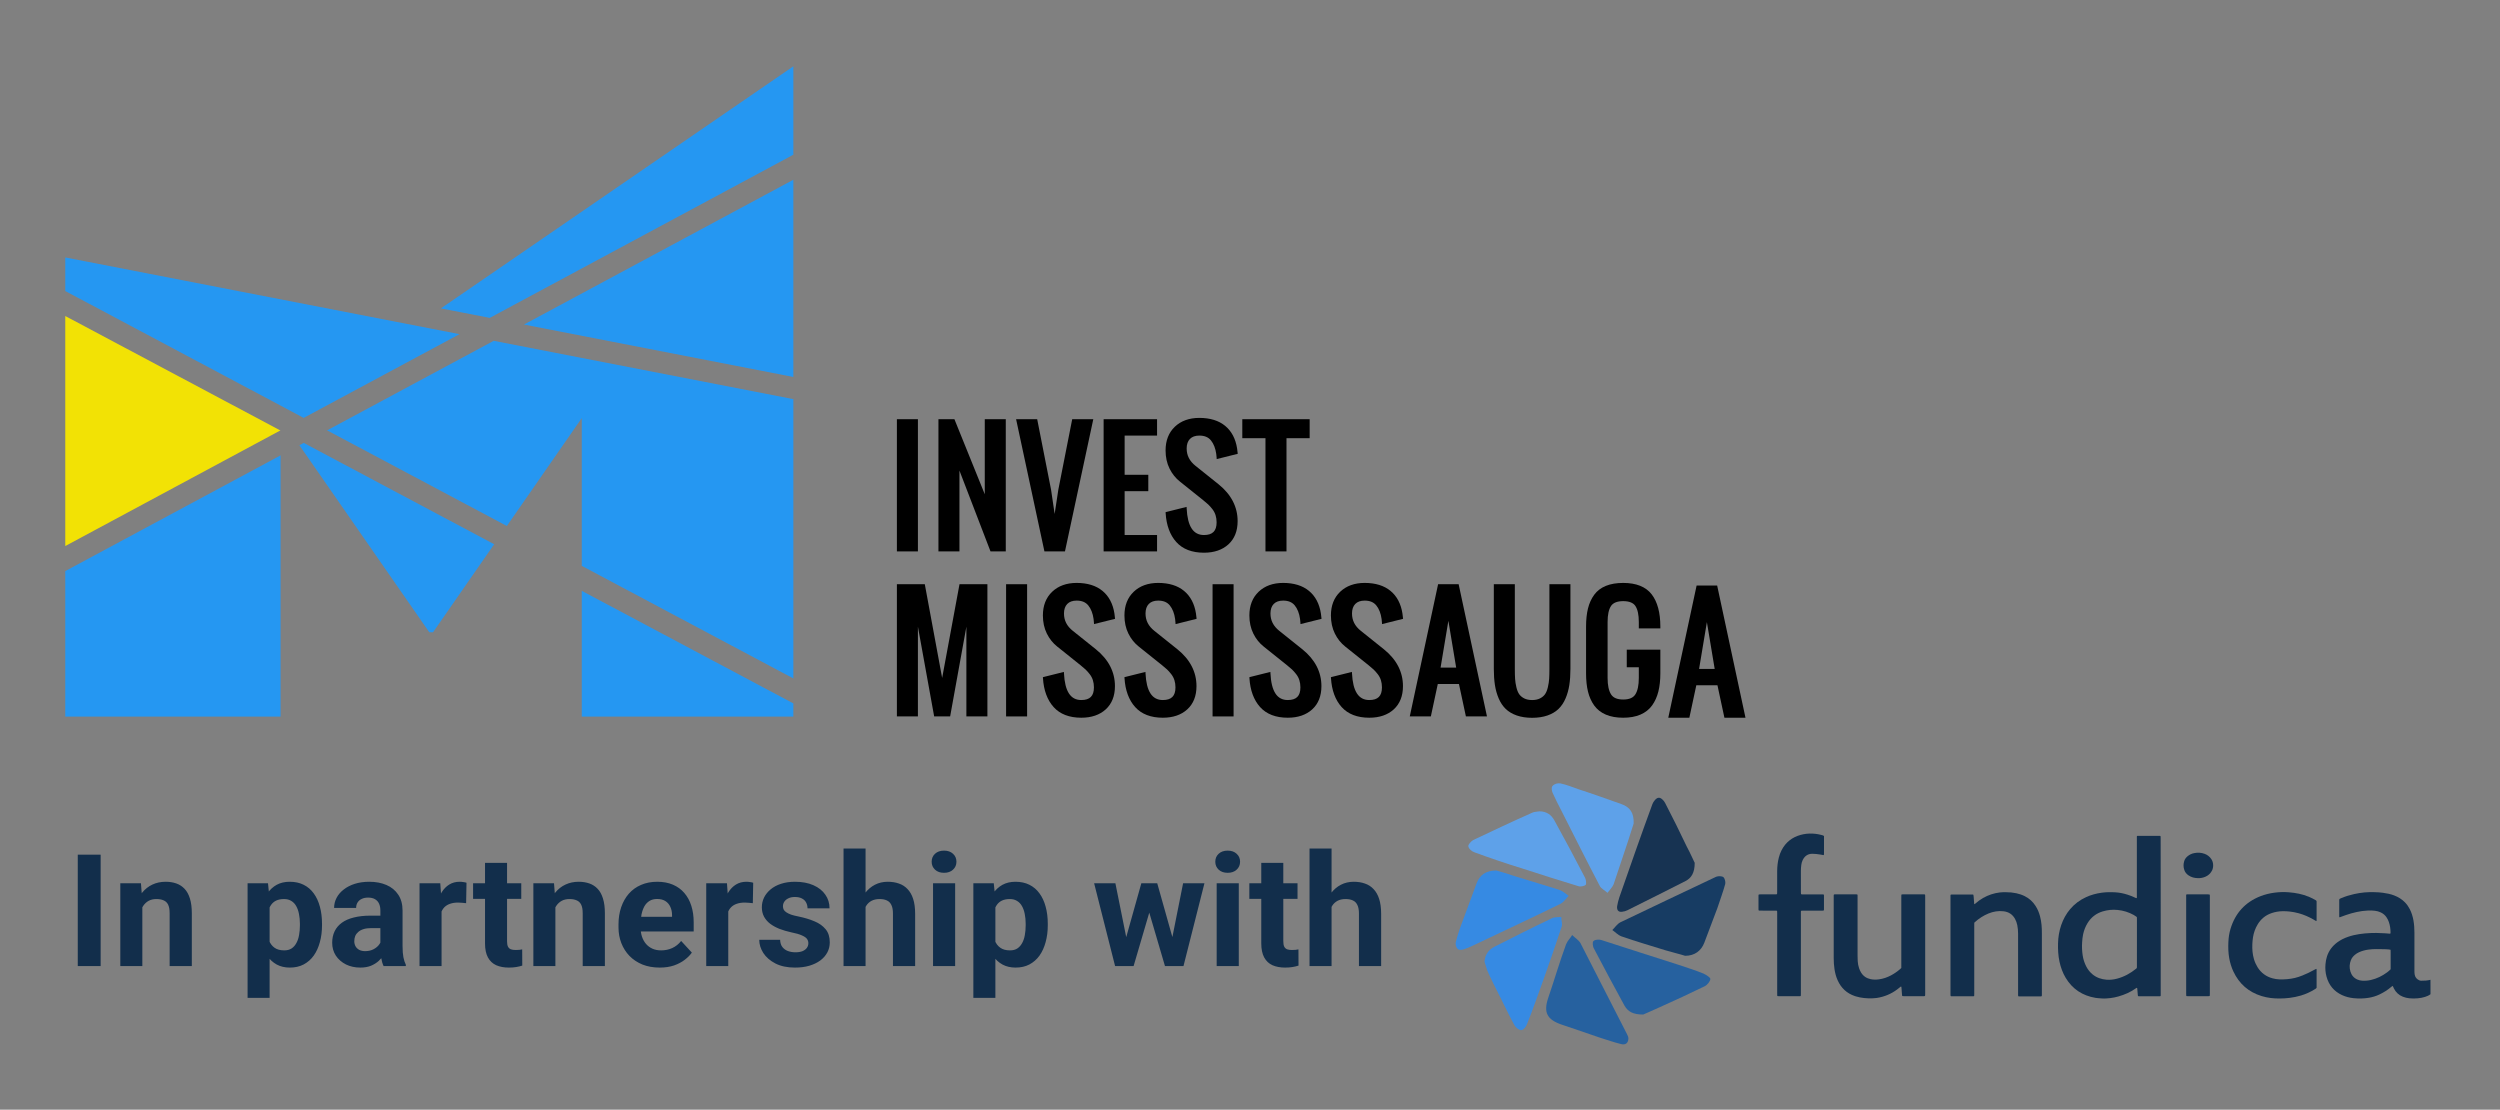 <svg width="383" height="170" viewBox="0 0 383 170" fill="none" xmlns="http://www.w3.org/2000/svg">
<rect x="0" y="0" width="383" height="170" fill="#808080" stroke="none"/>
<g clip-path="url(#clip0_1521_8380)">
<path d="M10 83.653V48.415L42.946 65.945L10 83.653Z" fill="#F2E205"/>
<path d="M121.541 109.78H89.126V90.517L121.541 107.764V109.78Z" fill="#2597F2"/>
<path d="M67.547 47.244L121.542 10.157V23.703L75.031 48.7L67.547 47.244Z" fill="#2597F2"/>
<path d="M121.541 27.539V57.752L80.272 49.72L121.541 27.539Z" fill="#2597F2"/>
<path d="M10 44.588V39.44L70.394 51.193L46.524 64.022L10 44.588Z" fill="#2597F2"/>
<path d="M75.707 83.377L66.338 96.868H65.77L45.868 68.212L46.533 67.855L75.707 83.377Z" fill="#2597F2"/>
<path d="M42.981 109.781H10V87.489L42.981 69.763V109.781Z" fill="#2597F2"/>
<path d="M89.126 64.056L77.648 80.583L50.111 65.931L75.635 52.213L121.542 61.147V103.938L89.126 86.691V64.056Z" fill="#2597F2"/>
<path d="M42.981 65.963L42.946 65.945L42.981 65.926V65.963Z" fill="white"/>
<path d="M140.624 64.222H137.404V84.475H140.624V64.222Z" fill="black"/>
<path d="M150.866 75.721L146.216 64.222H143.769V84.475H146.988V72.092L151.746 84.475H154.085V64.222H150.866V75.721Z" fill="black"/>
<path d="M167.493 64.222H164.262L162.134 75.03L161.571 78.739L161.023 75.021L158.897 64.222H155.666L160.006 84.475H163.153L167.493 64.222Z" fill="black"/>
<path d="M177.262 81.965H172.294V75.249H175.92V72.738H172.294V66.732H177.262V64.222H169.074V84.475H177.262V81.965Z" fill="black"/>
<path d="M183.736 66.732C184.533 66.732 185.117 66.975 185.523 67.477C185.938 67.99 186.21 68.688 186.33 69.547C186.359 69.794 186.377 69.978 186.385 70.101L186.398 70.331L189.621 69.525L189.603 69.36C189.573 69.084 189.547 68.867 189.524 68.709C189.296 67.226 188.682 66.062 187.7 65.247C186.719 64.434 185.385 64.022 183.736 64.022C182.191 64.022 180.931 64.477 179.989 65.372C179.045 66.271 178.566 67.492 178.566 69.004C178.566 70.034 178.769 70.967 179.168 71.777C179.567 72.587 180.109 73.264 180.778 73.788L184.327 76.627C184.653 76.888 184.914 77.11 185.102 77.287C185.287 77.462 185.497 77.697 185.727 77.988C185.948 78.268 186.114 78.579 186.222 78.915C186.33 79.253 186.384 79.627 186.384 80.027C186.384 81.35 185.768 81.966 184.446 81.966C182.799 81.966 181.932 80.632 181.797 77.888L181.785 77.656L178.568 78.461L178.577 78.619C178.69 80.473 179.238 81.96 180.206 83.037C181.182 84.124 182.608 84.675 184.446 84.675C186.003 84.675 187.264 84.244 188.195 83.394C189.13 82.54 189.604 81.344 189.604 79.838C189.604 77.659 188.625 75.762 186.694 74.2L183.145 71.361C182.238 70.638 181.797 69.769 181.797 68.704C181.797 68.079 181.966 67.588 182.298 67.245C182.629 66.905 183.112 66.732 183.736 66.732Z" fill="black"/>
<path d="M193.87 84.475H197.09V67.131H200.639V64.222H190.321V67.131H193.87V84.475Z" fill="black"/>
<path d="M144.337 103.862L141.679 89.503H137.404V109.757H140.624V96.006L143.114 109.757H145.561L148.05 96.006V109.757H151.27V89.503H146.996L144.337 103.862Z" fill="black"/>
<path d="M157.353 89.503H154.133V109.757H157.353V89.503Z" fill="black"/>
<path d="M164.941 92.012C165.738 92.012 166.322 92.256 166.728 92.757C167.144 93.27 167.415 93.968 167.536 94.827C167.564 95.074 167.583 95.259 167.59 95.382L167.604 95.611L170.826 94.805L170.808 94.64C170.779 94.364 170.752 94.148 170.73 93.989C170.502 92.506 169.888 91.342 168.905 90.528C167.924 89.715 166.591 89.303 164.941 89.303C163.397 89.303 162.136 89.757 161.195 90.653C160.25 91.551 159.771 92.773 159.771 94.284C159.771 95.314 159.974 96.247 160.373 97.057C160.773 97.867 161.315 98.544 161.983 99.068L165.532 101.907C165.858 102.168 166.119 102.39 166.308 102.568C166.492 102.742 166.702 102.978 166.932 103.268C167.153 103.548 167.319 103.86 167.427 104.195C167.535 104.533 167.59 104.907 167.59 105.307C167.59 106.63 166.973 107.246 165.651 107.246C164.004 107.246 163.138 105.912 163.002 103.168L162.991 102.937L159.773 103.741L159.783 103.899C159.896 105.753 160.444 107.24 161.411 108.318C162.387 109.404 163.814 109.955 165.651 109.955C167.208 109.955 168.47 109.524 169.4 108.675C170.335 107.82 170.809 106.624 170.809 105.118C170.809 102.939 169.83 101.042 167.899 99.48L164.35 96.641C163.443 95.918 163.002 95.05 163.002 93.984C163.002 93.359 163.171 92.868 163.503 92.526C163.834 92.185 164.318 92.012 164.941 92.012Z" fill="black"/>
<path d="M177.433 92.012C178.23 92.012 178.815 92.256 179.22 92.757C179.636 93.27 179.908 93.968 180.028 94.827C180.057 95.074 180.075 95.259 180.082 95.382L180.096 95.611L183.318 94.805L183.301 94.64C183.271 94.364 183.245 94.148 183.222 93.989C182.994 92.506 182.38 91.342 181.397 90.528C180.417 89.715 179.083 89.303 177.433 89.303C175.889 89.303 174.628 89.757 173.687 90.653C172.743 91.551 172.264 92.773 172.264 94.284C172.264 95.314 172.466 96.247 172.865 97.057C173.265 97.867 173.807 98.544 174.475 99.068L178.024 101.907C178.35 102.168 178.611 102.39 178.8 102.568C178.984 102.742 179.194 102.978 179.424 103.268C179.645 103.548 179.812 103.86 179.919 104.195C180.027 104.533 180.082 104.907 180.082 105.307C180.082 106.63 179.466 107.246 178.143 107.246C176.496 107.246 175.63 105.912 175.494 103.168L175.483 102.937L172.265 103.741L172.275 103.899C172.388 105.753 172.936 107.24 173.904 108.318C174.88 109.404 176.306 109.955 178.143 109.955C179.701 109.955 180.962 109.524 181.892 108.675C182.827 107.82 183.302 106.624 183.302 105.118C183.302 102.939 182.323 101.042 180.391 99.48L176.842 96.641C175.935 95.918 175.495 95.05 175.495 93.984C175.495 93.359 175.663 92.868 175.995 92.526C176.326 92.185 176.81 92.012 177.433 92.012Z" fill="black"/>
<path d="M188.985 89.503H185.765V109.757H188.985V89.503Z" fill="black"/>
<path d="M196.574 92.012C197.371 92.012 197.955 92.256 198.361 92.757C198.776 93.27 199.048 93.968 199.168 94.827C199.197 95.074 199.215 95.259 199.222 95.382L199.236 95.611L202.459 94.805L202.441 94.64C202.411 94.364 202.385 94.148 202.362 93.989C202.134 92.506 201.52 91.342 200.538 90.528C199.557 89.715 198.223 89.303 196.574 89.303C195.029 89.303 193.769 89.757 192.827 90.653C191.883 91.551 191.404 92.773 191.404 94.284C191.404 95.314 191.606 96.247 192.006 97.057C192.405 97.867 192.947 98.544 193.616 99.068L197.164 101.907C197.49 102.168 197.752 102.39 197.94 102.568C198.125 102.742 198.335 102.978 198.564 103.268C198.786 103.548 198.952 103.86 199.059 104.195C199.167 104.533 199.222 104.907 199.222 105.307C199.222 106.63 198.606 107.246 197.283 107.246C195.637 107.246 194.77 105.912 194.635 103.168L194.623 102.937L191.406 103.741L191.415 103.899C191.528 105.753 192.076 107.24 193.044 108.318C194.02 109.404 195.446 109.955 197.283 109.955C198.841 109.955 200.102 109.524 201.033 108.675C201.968 107.82 202.442 106.624 202.442 105.118C202.442 102.939 201.463 101.042 199.532 99.48L195.982 96.641C195.076 95.918 194.635 95.05 194.635 93.984C194.635 93.359 194.803 92.868 195.135 92.526C195.466 92.185 195.95 92.012 196.574 92.012Z" fill="black"/>
<path d="M209.066 92.012C209.863 92.012 210.447 92.256 210.853 92.757C211.269 93.27 211.54 93.968 211.66 94.827C211.689 95.074 211.707 95.259 211.715 95.382L211.728 95.611L214.951 94.805L214.933 94.64C214.903 94.364 214.877 94.148 214.854 93.989C214.626 92.506 214.012 91.342 213.03 90.528C212.049 89.715 210.716 89.303 209.066 89.303C207.522 89.303 206.261 89.757 205.319 90.653C204.375 91.551 203.896 92.773 203.896 94.284C203.896 95.314 204.099 96.247 204.498 97.057C204.897 97.867 205.439 98.544 206.108 99.068L209.657 101.907C209.983 102.168 210.244 102.39 210.432 102.568C210.617 102.742 210.827 102.978 211.057 103.268C211.278 103.548 211.444 103.86 211.552 104.195C211.66 104.533 211.714 104.907 211.714 105.307C211.714 106.63 211.098 107.246 209.776 107.246C208.129 107.246 207.262 105.912 207.127 103.168L207.115 102.937L203.898 103.741L203.908 103.899C204.02 105.753 204.569 107.24 205.536 108.318C206.512 109.404 207.938 109.955 209.776 109.955C211.333 109.955 212.594 109.524 213.525 108.675C214.46 107.82 214.934 106.624 214.934 105.118C214.934 102.939 213.955 101.042 212.024 99.48L208.475 96.641C207.568 95.918 207.127 95.05 207.127 93.984C207.127 93.359 207.295 92.868 207.628 92.526C207.958 92.185 208.442 92.012 209.066 92.012Z" fill="black"/>
<path d="M223.085 102.277H220.696L221.891 95.109L223.085 102.277ZM220.317 89.502L215.977 109.756H219.206L220.27 104.788H223.511L224.576 109.756H227.804L223.464 89.502H220.317Z" fill="black"/>
<path d="M237.37 102.469C237.37 103.076 237.357 103.591 237.331 103.998C237.306 104.4 237.238 104.835 237.131 105.292C237.026 105.735 236.881 106.092 236.7 106.352C236.522 106.606 236.266 106.821 235.937 106.991C235.607 107.16 235.198 107.247 234.721 107.247C234.244 107.247 233.834 107.16 233.505 106.991C233.176 106.821 232.919 106.606 232.742 106.352C232.561 106.092 232.416 105.736 232.311 105.292C232.203 104.835 232.136 104.399 232.111 103.998C232.085 103.593 232.072 103.079 232.072 102.469V89.503H228.853V102.469C228.853 103.384 228.91 104.216 229.021 104.943C229.134 105.676 229.329 106.369 229.6 107.002C229.875 107.644 230.238 108.185 230.679 108.611C231.123 109.039 231.693 109.376 232.374 109.613C233.05 109.848 233.839 109.968 234.721 109.968C235.603 109.968 236.392 109.848 237.068 109.613C237.749 109.376 238.319 109.039 238.762 108.611C239.204 108.185 239.567 107.643 239.842 107.002C240.113 106.369 240.308 105.676 240.421 104.943C240.532 104.216 240.589 103.384 240.589 102.469V89.503H237.37V102.469Z" fill="black"/>
<path d="M262.69 102.477H260.3L261.495 95.308L262.69 102.477ZM263.068 89.701H259.921L255.581 109.955H258.81L259.874 104.987H263.115L264.18 109.955H267.408L263.068 89.701Z" fill="black"/>
<path d="M254.365 96.274V95.987C254.365 93.853 253.918 92.192 253.035 91.051C252.138 89.891 250.671 89.304 248.675 89.304C247.656 89.304 246.766 89.454 246.031 89.751C245.283 90.053 244.679 90.512 244.235 91.116C243.799 91.709 243.477 92.415 243.279 93.214C243.084 94.001 242.985 94.934 242.985 95.987V103.163C242.985 104.215 243.084 105.153 243.279 105.951C243.477 106.761 243.798 107.478 244.233 108.081C244.676 108.695 245.28 109.168 246.027 109.485C246.764 109.798 247.655 109.956 248.675 109.956C249.689 109.956 250.576 109.796 251.313 109.479C252.06 109.158 252.664 108.681 253.106 108.064C253.541 107.457 253.864 106.739 254.065 105.93C254.264 105.131 254.365 104.2 254.365 103.163V99.532H249.219V102.225H251.066V103.869C251.066 104.981 250.888 105.826 250.535 106.381C250.199 106.909 249.591 107.166 248.675 107.166C247.759 107.166 247.151 106.909 246.815 106.381C246.463 105.826 246.284 104.981 246.284 103.869V95.28C246.284 94.185 246.46 93.364 246.807 92.838C247.135 92.345 247.763 92.094 248.675 92.094C249.587 92.094 250.215 92.345 250.543 92.838C250.89 93.364 251.066 94.185 251.066 95.28V96.274H254.365Z" fill="black"/>
</g>
<path d="M15.418 130.938V148H11.914V130.938H15.418ZM21.805 138.027V148H18.43V135.32H21.594L21.805 138.027ZM21.312 141.215H20.398C20.398 140.277 20.52 139.434 20.762 138.684C21.004 137.926 21.344 137.281 21.781 136.75C22.219 136.211 22.738 135.801 23.34 135.52C23.949 135.23 24.629 135.086 25.379 135.086C25.973 135.086 26.516 135.172 27.008 135.344C27.5 135.516 27.922 135.789 28.273 136.164C28.633 136.539 28.906 137.035 29.094 137.652C29.289 138.27 29.387 139.023 29.387 139.914V148H25.988V139.902C25.988 139.34 25.91 138.902 25.754 138.59C25.598 138.277 25.367 138.059 25.062 137.934C24.766 137.801 24.398 137.734 23.961 137.734C23.508 137.734 23.113 137.824 22.777 138.004C22.449 138.184 22.176 138.434 21.957 138.754C21.746 139.066 21.586 139.434 21.477 139.855C21.367 140.277 21.312 140.73 21.312 141.215ZM41.305 137.758V152.875H37.93V135.32H41.059L41.305 137.758ZM49.332 141.52V141.766C49.332 142.688 49.223 143.543 49.004 144.332C48.793 145.121 48.48 145.809 48.066 146.395C47.652 146.973 47.137 147.426 46.52 147.754C45.91 148.074 45.207 148.234 44.41 148.234C43.637 148.234 42.965 148.078 42.395 147.766C41.824 147.453 41.344 147.016 40.953 146.453C40.57 145.883 40.262 145.223 40.027 144.473C39.793 143.723 39.613 142.918 39.488 142.059V141.414C39.613 140.492 39.793 139.648 40.027 138.883C40.262 138.109 40.57 137.441 40.953 136.879C41.344 136.309 41.82 135.867 42.383 135.555C42.953 135.242 43.621 135.086 44.387 135.086C45.191 135.086 45.898 135.238 46.508 135.543C47.125 135.848 47.641 136.285 48.055 136.855C48.477 137.426 48.793 138.105 49.004 138.895C49.223 139.684 49.332 140.559 49.332 141.52ZM45.945 141.766V141.52C45.945 140.98 45.898 140.484 45.805 140.031C45.719 139.57 45.578 139.168 45.383 138.824C45.195 138.48 44.945 138.215 44.633 138.027C44.328 137.832 43.957 137.734 43.52 137.734C43.059 137.734 42.664 137.809 42.336 137.957C42.016 138.105 41.754 138.32 41.551 138.602C41.348 138.883 41.195 139.219 41.094 139.609C40.992 140 40.93 140.441 40.906 140.934V142.562C40.945 143.141 41.055 143.66 41.234 144.121C41.414 144.574 41.691 144.934 42.066 145.199C42.441 145.465 42.934 145.598 43.543 145.598C43.988 145.598 44.363 145.5 44.668 145.305C44.973 145.102 45.219 144.824 45.406 144.473C45.602 144.121 45.738 143.715 45.816 143.254C45.902 142.793 45.945 142.297 45.945 141.766ZM58.273 145.141V139.492C58.273 139.086 58.207 138.738 58.074 138.449C57.941 138.152 57.734 137.922 57.453 137.758C57.18 137.594 56.824 137.512 56.387 137.512C56.012 137.512 55.688 137.578 55.414 137.711C55.141 137.836 54.93 138.02 54.781 138.262C54.633 138.496 54.559 138.773 54.559 139.094H51.184C51.184 138.555 51.309 138.043 51.559 137.559C51.809 137.074 52.172 136.648 52.648 136.281C53.125 135.906 53.691 135.613 54.348 135.402C55.012 135.191 55.754 135.086 56.574 135.086C57.559 135.086 58.434 135.25 59.199 135.578C59.965 135.906 60.566 136.398 61.004 137.055C61.449 137.711 61.672 138.531 61.672 139.516V144.941C61.672 145.637 61.715 146.207 61.801 146.652C61.887 147.09 62.012 147.473 62.176 147.801V148H58.766C58.602 147.656 58.477 147.227 58.391 146.711C58.312 146.188 58.273 145.664 58.273 145.141ZM58.719 140.277L58.742 142.188H56.855C56.41 142.188 56.023 142.238 55.695 142.34C55.367 142.441 55.098 142.586 54.887 142.773C54.676 142.953 54.52 143.164 54.418 143.406C54.324 143.648 54.277 143.914 54.277 144.203C54.277 144.492 54.344 144.754 54.477 144.988C54.609 145.215 54.801 145.395 55.051 145.527C55.301 145.652 55.594 145.715 55.93 145.715C56.438 145.715 56.879 145.613 57.254 145.41C57.629 145.207 57.918 144.957 58.121 144.66C58.332 144.363 58.441 144.082 58.449 143.816L59.34 145.246C59.215 145.566 59.043 145.898 58.824 146.242C58.613 146.586 58.344 146.91 58.016 147.215C57.688 147.512 57.293 147.758 56.832 147.953C56.371 148.141 55.824 148.234 55.191 148.234C54.387 148.234 53.656 148.074 53 147.754C52.352 147.426 51.836 146.977 51.453 146.406C51.078 145.828 50.891 145.172 50.891 144.438C50.891 143.773 51.016 143.184 51.266 142.668C51.516 142.152 51.883 141.719 52.367 141.367C52.859 141.008 53.473 140.738 54.207 140.559C54.941 140.371 55.793 140.277 56.762 140.277H58.719ZM67.648 138.086V148H64.273V135.32H67.449L67.648 138.086ZM71.469 135.238L71.41 138.367C71.246 138.344 71.047 138.324 70.812 138.309C70.586 138.285 70.379 138.273 70.191 138.273C69.715 138.273 69.301 138.336 68.949 138.461C68.606 138.578 68.316 138.754 68.082 138.988C67.856 139.223 67.684 139.508 67.566 139.844C67.457 140.18 67.394 140.562 67.379 140.992L66.699 140.781C66.699 139.961 66.781 139.207 66.945 138.52C67.109 137.824 67.348 137.219 67.66 136.703C67.981 136.188 68.371 135.789 68.832 135.508C69.293 135.227 69.82 135.086 70.414 135.086C70.602 135.086 70.793 135.102 70.988 135.133C71.184 135.156 71.344 135.191 71.469 135.238ZM79.859 135.32V137.711H72.477V135.32H79.859ZM74.305 132.191H77.68V144.18C77.68 144.547 77.727 144.828 77.82 145.023C77.922 145.219 78.07 145.355 78.266 145.434C78.461 145.504 78.707 145.539 79.004 145.539C79.215 145.539 79.402 145.531 79.566 145.516C79.738 145.492 79.883 145.469 80 145.445L80.012 147.93C79.723 148.023 79.41 148.098 79.074 148.152C78.738 148.207 78.367 148.234 77.961 148.234C77.219 148.234 76.57 148.113 76.016 147.871C75.469 147.621 75.047 147.223 74.75 146.676C74.453 146.129 74.305 145.41 74.305 144.52V132.191ZM85.086 138.027V148H81.711V135.32H84.875L85.086 138.027ZM84.594 141.215H83.68C83.68 140.277 83.801 139.434 84.043 138.684C84.285 137.926 84.625 137.281 85.062 136.75C85.5 136.211 86.019 135.801 86.621 135.52C87.231 135.23 87.91 135.086 88.66 135.086C89.254 135.086 89.797 135.172 90.289 135.344C90.781 135.516 91.203 135.789 91.555 136.164C91.914 136.539 92.188 137.035 92.375 137.652C92.57 138.27 92.668 139.023 92.668 139.914V148H89.269V139.902C89.269 139.34 89.191 138.902 89.035 138.59C88.879 138.277 88.648 138.059 88.344 137.934C88.047 137.801 87.68 137.734 87.242 137.734C86.789 137.734 86.394 137.824 86.059 138.004C85.731 138.184 85.457 138.434 85.238 138.754C85.027 139.066 84.867 139.434 84.758 139.855C84.648 140.277 84.594 140.73 84.594 141.215ZM101.07 148.234C100.086 148.234 99.203 148.078 98.422 147.766C97.641 147.445 96.977 147.004 96.43 146.441C95.891 145.879 95.477 145.227 95.188 144.484C94.898 143.734 94.754 142.938 94.754 142.094V141.625C94.754 140.664 94.891 139.785 95.164 138.988C95.438 138.191 95.828 137.5 96.336 136.914C96.852 136.328 97.477 135.879 98.211 135.566C98.945 135.246 99.773 135.086 100.695 135.086C101.594 135.086 102.391 135.234 103.086 135.531C103.781 135.828 104.363 136.25 104.832 136.797C105.309 137.344 105.668 138 105.91 138.766C106.152 139.523 106.273 140.367 106.273 141.297V142.703H96.195V140.453H102.957V140.195C102.957 139.727 102.871 139.309 102.699 138.941C102.535 138.566 102.285 138.27 101.949 138.051C101.613 137.832 101.184 137.723 100.66 137.723C100.215 137.723 99.832 137.82 99.512 138.016C99.191 138.211 98.93 138.484 98.727 138.836C98.531 139.188 98.383 139.602 98.281 140.078C98.188 140.547 98.141 141.062 98.141 141.625V142.094C98.141 142.602 98.211 143.07 98.352 143.5C98.5 143.93 98.707 144.301 98.973 144.613C99.246 144.926 99.574 145.168 99.957 145.34C100.348 145.512 100.789 145.598 101.281 145.598C101.891 145.598 102.457 145.48 102.98 145.246C103.512 145.004 103.969 144.641 104.352 144.156L105.992 145.938C105.727 146.32 105.363 146.688 104.902 147.039C104.449 147.391 103.902 147.68 103.262 147.906C102.621 148.125 101.891 148.234 101.07 148.234ZM111.57 138.086V148H108.195V135.32H111.371L111.57 138.086ZM115.391 135.238L115.332 138.367C115.168 138.344 114.969 138.324 114.734 138.309C114.508 138.285 114.301 138.273 114.113 138.273C113.637 138.273 113.223 138.336 112.871 138.461C112.527 138.578 112.238 138.754 112.004 138.988C111.777 139.223 111.605 139.508 111.488 139.844C111.379 140.18 111.316 140.562 111.301 140.992L110.621 140.781C110.621 139.961 110.703 139.207 110.867 138.52C111.031 137.824 111.27 137.219 111.582 136.703C111.902 136.188 112.293 135.789 112.754 135.508C113.215 135.227 113.742 135.086 114.336 135.086C114.523 135.086 114.715 135.102 114.91 135.133C115.105 135.156 115.266 135.191 115.391 135.238ZM123.84 144.496C123.84 144.254 123.77 144.035 123.629 143.84C123.488 143.645 123.227 143.465 122.844 143.301C122.469 143.129 121.926 142.973 121.215 142.832C120.574 142.691 119.977 142.516 119.422 142.305C118.875 142.086 118.398 141.824 117.992 141.52C117.594 141.215 117.281 140.855 117.055 140.441C116.828 140.02 116.715 139.539 116.715 139C116.715 138.469 116.828 137.969 117.055 137.5C117.289 137.031 117.621 136.617 118.051 136.258C118.488 135.891 119.02 135.605 119.645 135.402C120.277 135.191 120.988 135.086 121.777 135.086C122.879 135.086 123.824 135.262 124.613 135.613C125.41 135.965 126.02 136.449 126.441 137.066C126.871 137.676 127.086 138.371 127.086 139.152H123.711C123.711 138.824 123.641 138.531 123.5 138.273C123.367 138.008 123.156 137.801 122.867 137.652C122.586 137.496 122.219 137.418 121.766 137.418C121.391 137.418 121.066 137.484 120.793 137.617C120.52 137.742 120.309 137.914 120.16 138.133C120.02 138.344 119.949 138.578 119.949 138.836C119.949 139.031 119.988 139.207 120.066 139.363C120.152 139.512 120.289 139.648 120.477 139.773C120.664 139.898 120.906 140.016 121.203 140.125C121.508 140.227 121.883 140.32 122.328 140.406C123.242 140.594 124.059 140.84 124.777 141.145C125.496 141.441 126.066 141.848 126.488 142.363C126.91 142.871 127.121 143.539 127.121 144.367C127.121 144.93 126.996 145.445 126.746 145.914C126.496 146.383 126.137 146.793 125.668 147.145C125.199 147.488 124.637 147.758 123.98 147.953C123.332 148.141 122.602 148.234 121.789 148.234C120.609 148.234 119.609 148.023 118.789 147.602C117.977 147.18 117.359 146.645 116.938 145.996C116.523 145.34 116.316 144.668 116.316 143.98H119.516C119.531 144.441 119.648 144.812 119.867 145.094C120.094 145.375 120.379 145.578 120.723 145.703C121.074 145.828 121.453 145.891 121.859 145.891C122.297 145.891 122.66 145.832 122.949 145.715C123.238 145.59 123.457 145.426 123.605 145.223C123.762 145.012 123.84 144.77 123.84 144.496ZM132.605 130V148H129.23V130H132.605ZM132.125 141.215H131.199C131.207 140.332 131.324 139.52 131.551 138.777C131.777 138.027 132.102 137.379 132.523 136.832C132.945 136.277 133.449 135.848 134.035 135.543C134.629 135.238 135.285 135.086 136.004 135.086C136.629 135.086 137.195 135.176 137.703 135.355C138.219 135.527 138.66 135.809 139.027 136.199C139.402 136.582 139.691 137.086 139.895 137.711C140.098 138.336 140.199 139.094 140.199 139.984V148H136.801V139.961C136.801 139.398 136.719 138.957 136.555 138.637C136.398 138.309 136.168 138.078 135.863 137.945C135.566 137.805 135.199 137.734 134.762 137.734C134.277 137.734 133.863 137.824 133.52 138.004C133.184 138.184 132.914 138.434 132.711 138.754C132.508 139.066 132.359 139.434 132.266 139.855C132.172 140.277 132.125 140.73 132.125 141.215ZM146.328 135.32V148H142.941V135.32H146.328ZM142.73 132.016C142.73 131.523 142.902 131.117 143.246 130.797C143.59 130.477 144.051 130.316 144.629 130.316C145.199 130.316 145.656 130.477 146 130.797C146.352 131.117 146.527 131.523 146.527 132.016C146.527 132.508 146.352 132.914 146 133.234C145.656 133.555 145.199 133.715 144.629 133.715C144.051 133.715 143.59 133.555 143.246 133.234C142.902 132.914 142.73 132.508 142.73 132.016ZM152.492 137.758V152.875H149.117V135.32H152.246L152.492 137.758ZM160.52 141.52V141.766C160.52 142.688 160.41 143.543 160.191 144.332C159.98 145.121 159.668 145.809 159.254 146.395C158.84 146.973 158.324 147.426 157.707 147.754C157.098 148.074 156.395 148.234 155.598 148.234C154.824 148.234 154.152 148.078 153.582 147.766C153.012 147.453 152.531 147.016 152.141 146.453C151.758 145.883 151.449 145.223 151.215 144.473C150.98 143.723 150.801 142.918 150.676 142.059V141.414C150.801 140.492 150.98 139.648 151.215 138.883C151.449 138.109 151.758 137.441 152.141 136.879C152.531 136.309 153.008 135.867 153.57 135.555C154.141 135.242 154.809 135.086 155.574 135.086C156.379 135.086 157.086 135.238 157.695 135.543C158.312 135.848 158.828 136.285 159.242 136.855C159.664 137.426 159.98 138.105 160.191 138.895C160.41 139.684 160.52 140.559 160.52 141.52ZM157.133 141.766V141.52C157.133 140.98 157.086 140.484 156.992 140.031C156.906 139.57 156.766 139.168 156.57 138.824C156.383 138.48 156.133 138.215 155.82 138.027C155.516 137.832 155.145 137.734 154.707 137.734C154.246 137.734 153.852 137.809 153.523 137.957C153.203 138.105 152.941 138.32 152.738 138.602C152.535 138.883 152.383 139.219 152.281 139.609C152.18 140 152.117 140.441 152.094 140.934V142.562C152.133 143.141 152.242 143.66 152.422 144.121C152.602 144.574 152.879 144.934 153.254 145.199C153.629 145.465 154.121 145.598 154.73 145.598C155.176 145.598 155.551 145.5 155.855 145.305C156.16 145.102 156.406 144.824 156.594 144.473C156.789 144.121 156.926 143.715 157.004 143.254C157.09 142.793 157.133 142.297 157.133 141.766ZM172.215 144.719L174.852 135.32H176.996L176.305 139.012L173.668 148H171.875L172.215 144.719ZM170.879 135.32L172.766 144.707L172.941 148H170.832L167.621 135.32H170.879ZM179.41 144.555L181.25 135.32H184.52L181.309 148H179.211L179.41 144.555ZM177.289 135.32L179.914 144.648L180.277 148H178.473L175.836 139.023L175.168 135.32H177.289ZM189.781 135.32V148H186.395V135.32H189.781ZM186.184 132.016C186.184 131.523 186.355 131.117 186.699 130.797C187.043 130.477 187.504 130.316 188.082 130.316C188.652 130.316 189.109 130.477 189.453 130.797C189.805 131.117 189.98 131.523 189.98 132.016C189.98 132.508 189.805 132.914 189.453 133.234C189.109 133.555 188.652 133.715 188.082 133.715C187.504 133.715 187.043 133.555 186.699 133.234C186.355 132.914 186.184 132.508 186.184 132.016ZM198.781 135.32V137.711H191.398V135.32H198.781ZM193.227 132.191H196.602V144.18C196.602 144.547 196.648 144.828 196.742 145.023C196.844 145.219 196.992 145.355 197.188 145.434C197.383 145.504 197.629 145.539 197.926 145.539C198.137 145.539 198.324 145.531 198.488 145.516C198.66 145.492 198.805 145.469 198.922 145.445L198.934 147.93C198.645 148.023 198.332 148.098 197.996 148.152C197.66 148.207 197.289 148.234 196.883 148.234C196.141 148.234 195.492 148.113 194.938 147.871C194.391 147.621 193.969 147.223 193.672 146.676C193.375 146.129 193.227 145.41 193.227 144.52V132.191ZM203.996 130V148H200.621V130H203.996ZM203.516 141.215H202.59C202.598 140.332 202.715 139.52 202.941 138.777C203.168 138.027 203.492 137.379 203.914 136.832C204.336 136.277 204.84 135.848 205.426 135.543C206.02 135.238 206.676 135.086 207.395 135.086C208.02 135.086 208.586 135.176 209.094 135.355C209.609 135.527 210.051 135.809 210.418 136.199C210.793 136.582 211.082 137.086 211.285 137.711C211.488 138.336 211.59 139.094 211.59 139.984V148H208.191V139.961C208.191 139.398 208.109 138.957 207.945 138.637C207.789 138.309 207.559 138.078 207.254 137.945C206.957 137.805 206.59 137.734 206.152 137.734C205.668 137.734 205.254 137.824 204.91 138.004C204.574 138.184 204.305 138.434 204.102 138.754C203.898 139.066 203.75 139.434 203.656 139.855C203.562 140.277 203.516 140.73 203.516 141.215Z" fill="#122E4B"/>
<path d="M259.63 132.189C259.63 133.743 259.096 134.519 258.227 134.973C255.288 136.461 252.348 137.95 249.342 139.439C249.142 139.504 248.941 139.633 248.741 139.633C248.073 139.828 247.672 139.569 247.739 138.857C247.805 138.403 247.939 137.95 248.073 137.497C249.743 132.707 251.413 127.917 253.15 123.191C253.284 122.803 253.751 122.22 254.085 122.22C254.419 122.155 254.887 122.608 255.087 122.997C256.223 125.198 257.359 127.463 258.428 129.729C258.962 130.7 259.363 131.671 259.63 132.189Z" fill="#173352"/>
<path d="M258.161 146.428C257.36 146.169 256.224 145.91 255.155 145.586C252.884 144.874 250.612 144.227 248.408 143.45C247.873 143.256 247.473 142.803 247.005 142.479C247.406 142.091 247.74 141.573 248.207 141.314C253.084 138.983 257.961 136.653 262.905 134.323C263.239 134.193 263.773 134.193 264.04 134.387C264.241 134.582 264.374 135.099 264.307 135.423C263.973 136.653 263.506 137.883 263.105 139.113C262.437 140.861 261.769 142.673 261.101 144.421C260.633 145.651 259.631 146.428 258.161 146.428Z" fill="#173C63"/>
<path d="M251.745 155.427C250.142 155.427 249.407 154.974 248.872 154.068C247.269 151.155 245.733 148.242 244.196 145.329C243.996 145.005 243.929 144.293 244.129 144.164C244.397 143.905 245.065 143.905 245.399 144.034C249.273 145.264 253.148 146.559 257.09 147.789C258.426 148.242 259.695 148.63 260.964 149.148C261.365 149.342 262.033 149.731 262.033 149.99C261.966 150.378 261.566 150.896 261.165 151.09C258.893 152.191 256.555 153.291 254.217 154.327C253.282 154.78 252.28 155.168 251.745 155.427Z" fill="#26619F"/>
<path d="M235.842 124.296C236.911 124.296 237.646 124.814 238.114 125.655C239.717 128.568 241.321 131.546 242.857 134.524C242.991 134.847 243.057 135.43 242.924 135.56C242.723 135.754 242.122 135.883 241.788 135.754C238.982 134.912 236.177 134.006 233.371 133.1C230.832 132.323 228.36 131.481 225.888 130.575C225.488 130.446 225.02 130.057 224.953 129.669C224.886 129.41 225.354 128.892 225.688 128.698C228.694 127.274 231.701 125.85 234.774 124.49C235.041 124.361 235.442 124.361 235.842 124.296Z" fill="#5EA1E9"/>
<path d="M227.427 147.331C227.494 146.296 228.028 145.519 228.897 145.066C231.836 143.577 234.776 142.088 237.782 140.664C238.183 140.47 238.717 140.534 239.185 140.47C239.185 140.988 239.385 141.505 239.252 141.959C238.383 144.613 237.448 147.267 236.513 149.921C235.644 152.316 234.843 154.646 233.907 156.977C233.774 157.3 233.373 157.818 233.039 157.818C232.705 157.818 232.237 157.43 232.037 157.106C231.235 155.682 230.567 154.193 229.832 152.769C229.164 151.41 228.429 150.05 227.828 148.626C227.694 148.238 227.561 147.785 227.427 147.331Z" fill="#368AE3"/>
<path d="M249.473 159.044C249.473 159.756 249.072 160.144 248.337 159.95C247.268 159.691 246.199 159.303 245.13 158.979C243.193 158.332 241.256 157.62 239.252 156.973C236.98 156.196 236.446 155.095 237.181 152.894C238.116 150.176 238.918 147.392 239.92 144.673C240.12 144.155 240.588 143.702 240.855 143.249C241.256 143.637 241.857 144.026 242.124 144.479C244.529 149.14 246.867 153.801 249.272 158.461C249.406 158.72 249.473 158.915 249.473 159.044Z" fill="#26619F"/>
<path d="M229.23 133.358C229.965 133.553 231.034 133.876 232.169 134.265C234.441 134.977 236.712 135.624 238.917 136.336C239.451 136.53 239.852 136.919 240.32 137.242C239.919 137.631 239.585 138.213 239.05 138.472C234.708 140.609 230.366 142.615 226.023 144.687C225.489 144.946 224.954 145.205 224.353 145.399C224.019 145.528 223.551 145.593 223.351 145.399C223.084 145.205 222.95 144.687 223.017 144.363C223.284 143.327 223.618 142.292 224.019 141.256C224.754 139.249 225.489 137.242 226.224 135.3C226.691 134.07 227.627 133.358 229.23 133.358Z" fill="#368AE3"/>
<path d="M250.275 126.166C250.075 126.813 249.741 127.849 249.407 128.885C248.672 131.086 247.937 133.287 247.202 135.487C247.002 135.941 246.601 136.329 246.267 136.782C245.866 136.394 245.265 136.135 245.065 135.682C243.06 131.862 241.123 127.978 239.186 124.159C238.718 123.253 238.25 122.347 237.85 121.44C237.716 121.117 237.649 120.599 237.85 120.405C238.117 120.081 238.651 119.951 239.052 120.016C239.987 120.21 240.923 120.599 241.858 120.922C244.063 121.635 246.2 122.411 248.405 123.188C249.674 123.641 250.342 124.483 250.275 126.166Z" fill="#5EA1E9"/>
<path d="M372.352 152.313C372.104 152.507 371.823 152.628 371.526 152.72C371.153 152.838 370.772 152.91 370.383 152.942C369.958 152.979 369.537 152.983 369.116 152.938C368.771 152.902 368.438 152.825 368.117 152.696C367.495 152.45 367.034 152.018 366.737 151.417C366.697 151.336 366.665 151.247 366.625 151.162C366.605 151.122 366.581 151.086 366.549 151.037C366.485 151.082 366.428 151.118 366.376 151.162C365.819 151.647 365.197 152.034 364.535 152.353C363.994 152.611 363.428 152.777 362.835 152.87C362.085 152.987 361.331 152.999 360.577 152.922C359.959 152.858 359.362 152.708 358.796 152.446C357.565 151.877 356.779 150.928 356.422 149.616C356.253 148.999 356.209 148.373 356.261 147.735C356.297 147.307 356.37 146.892 356.506 146.484C356.799 145.616 357.328 144.926 358.054 144.381C358.555 144.009 359.105 143.735 359.695 143.529C360.256 143.331 360.834 143.198 361.423 143.109C362.582 142.936 363.745 142.887 364.912 142.96C365.301 142.984 365.69 142.984 366.075 143.037C366.108 143.041 366.144 143.041 366.176 143.032C366.196 143.028 366.212 143.008 366.22 142.988C366.228 142.968 366.232 142.944 366.232 142.919C366.232 142.338 366.156 141.773 365.963 141.224C365.875 140.974 365.755 140.74 365.606 140.518C365.386 140.199 365.101 139.957 364.752 139.791C364.459 139.65 364.15 139.565 363.834 139.529C363.469 139.484 363.104 139.476 362.739 139.496C361.584 139.549 360.477 139.815 359.39 140.187C359.077 140.296 358.768 140.413 358.455 140.526C358.423 140.538 358.383 140.51 358.379 140.477C358.375 140.453 358.371 140.433 358.371 140.409C358.371 140.364 358.371 140.316 358.371 140.271C358.371 139.525 358.371 138.774 358.371 138.027C358.371 137.971 358.375 137.91 358.371 137.853C358.367 137.761 358.419 137.704 358.499 137.672C358.564 137.644 358.624 137.615 358.688 137.591C359.322 137.317 359.979 137.127 360.649 136.973C361.174 136.856 361.704 136.772 362.241 136.719C362.731 136.671 363.224 136.671 363.717 136.679C364.162 136.687 364.608 136.711 365.053 136.772C365.642 136.852 366.224 136.965 366.785 137.179C367.415 137.422 367.977 137.761 368.446 138.249C368.743 138.556 368.983 138.903 369.18 139.286C369.456 139.823 369.629 140.393 369.737 140.986C369.85 141.612 369.89 142.241 369.89 142.875C369.886 144.833 369.89 146.791 369.89 148.748C369.89 148.946 369.898 149.14 369.934 149.334C370.014 149.741 370.255 150.012 370.62 150.177C370.716 150.222 370.812 150.246 370.92 150.246C371.402 150.254 371.879 150.226 372.348 150.105C372.352 150.839 372.352 151.574 372.352 152.313ZM366.248 148.49C366.248 148.369 366.248 148.252 366.248 148.139C366.248 147.449 366.248 146.758 366.248 146.068C366.248 145.511 366.248 145.507 366.204 145.495C366.027 145.446 365.843 145.454 365.662 145.434C365.55 145.422 365.434 145.422 365.321 145.418C364.908 145.414 364.499 145.406 364.086 145.402C363.661 145.398 363.24 145.422 362.819 145.483C362.33 145.551 361.856 145.677 361.403 145.882C361.174 145.987 360.958 146.117 360.765 146.282C360.497 146.508 360.284 146.774 360.156 147.101C359.935 147.667 359.907 148.248 360.08 148.829C360.248 149.398 360.597 149.822 361.146 150.064C361.379 150.165 361.624 150.226 361.876 150.242C362.326 150.27 362.767 150.238 363.204 150.137C364.122 149.927 364.948 149.527 365.703 148.966C365.887 148.825 366.067 148.68 366.248 148.49Z" fill="#122E4B"/>
<path d="M331.02 140.356C331.02 144.304 331.02 148.256 331.02 152.204C331.02 152.68 331.076 152.631 330.607 152.631C329.692 152.631 328.778 152.631 327.86 152.631C327.791 152.631 327.723 152.631 327.655 152.631C327.567 152.627 327.527 152.591 327.519 152.51C327.495 152.224 327.47 151.937 327.446 151.651C327.438 151.558 327.426 151.469 327.418 151.376C327.414 151.352 327.354 151.328 327.334 151.34C327.306 151.356 327.274 151.372 327.246 151.392C326.428 151.982 325.517 152.377 324.555 152.652C324.146 152.769 323.733 152.857 323.311 152.906C322.878 152.954 322.445 152.995 322.012 152.962C321.683 152.938 321.35 152.922 321.021 152.87C319.048 152.535 317.512 151.542 316.469 149.814C316.004 149.039 315.699 148.199 315.511 147.315C315.314 146.399 315.27 145.47 315.29 144.534C315.31 143.573 315.467 142.633 315.779 141.724C316.088 140.824 316.537 140.001 317.151 139.274C317.821 138.483 318.635 137.881 319.573 137.45C320.348 137.09 321.162 136.872 322.004 136.759C322.71 136.666 323.42 136.662 324.126 136.707C324.755 136.747 325.369 136.88 325.97 137.074C326.384 137.207 326.789 137.365 327.178 137.559C327.218 137.579 327.262 137.591 327.306 137.595C327.322 137.599 327.346 137.579 327.354 137.563C327.366 137.542 327.366 137.518 327.366 137.494C327.366 137.377 327.366 137.264 327.366 137.147C327.366 134.257 327.366 131.366 327.366 128.476C327.366 127.992 327.306 128.052 327.779 128.052C328.742 128.048 329.7 128.052 330.663 128.052C330.743 128.052 330.823 128.052 330.904 128.056C330.968 128.06 331.004 128.097 331.008 128.165C331.012 128.282 331.012 128.395 331.012 128.512C331.02 132.456 331.02 136.408 331.02 140.356ZM327.378 144.401C327.378 143.226 327.378 142.055 327.378 140.881C327.378 140.776 327.378 140.675 327.374 140.57C327.374 140.521 327.354 140.477 327.314 140.453C327.174 140.356 327.033 140.251 326.885 140.17C326.123 139.75 325.309 139.496 324.446 139.407C323.668 139.323 322.894 139.399 322.14 139.625C321.146 139.924 320.372 140.517 319.822 141.405C319.493 141.938 319.269 142.512 319.136 143.125C319.048 143.541 319.004 143.965 318.98 144.389C318.936 145.047 318.968 145.7 319.064 146.35C319.152 146.96 319.341 147.537 319.622 148.082C319.858 148.534 320.167 148.93 320.56 149.257C321.19 149.782 321.928 150.032 322.734 150.092C323.275 150.133 323.805 150.072 324.33 149.931C325.421 149.644 326.388 149.111 327.258 148.401C327.266 148.393 327.274 148.385 327.286 148.381C327.342 148.336 327.374 148.28 327.374 148.203C327.37 148.11 327.374 148.018 327.374 147.929C327.378 146.75 327.378 145.575 327.378 144.401Z" fill="#122E4B"/>
<path d="M291.281 148.292C291.281 148.147 291.281 148.022 291.281 147.892C291.281 144.417 291.281 140.937 291.281 137.462C291.281 137.345 291.285 137.232 291.285 137.115C291.285 137.07 291.325 137.022 291.369 137.022C291.425 137.018 291.481 137.014 291.541 137.014C292.592 137.014 293.647 137.014 294.698 137.014C294.766 137.014 294.834 137.022 294.902 137.03C294.914 137.07 294.93 137.102 294.934 137.135C294.938 137.24 294.938 137.341 294.938 137.446C294.938 142.362 294.938 147.279 294.938 152.196C294.938 152.288 294.938 152.381 294.934 152.47C294.93 152.575 294.894 152.611 294.786 152.615C294.75 152.615 294.718 152.615 294.682 152.615C293.675 152.615 292.668 152.615 291.662 152.615C291.593 152.615 291.525 152.607 291.457 152.599C291.441 152.595 291.417 152.575 291.413 152.555C291.401 152.522 291.393 152.49 291.393 152.454C291.373 152.179 291.353 151.905 291.329 151.626C291.321 151.513 291.313 151.396 291.301 151.283C291.293 151.231 291.309 151.162 291.241 151.142C291.188 151.126 291.16 151.178 291.124 151.203C290.972 151.324 290.819 151.449 290.667 151.566C289.725 152.28 288.666 152.712 287.503 152.89C287.29 152.922 287.069 152.938 286.853 152.942C285.991 152.971 285.14 152.898 284.31 152.644C284.266 152.631 284.222 152.619 284.178 152.603C282.934 152.187 282.056 151.368 281.523 150.169C281.282 149.628 281.134 149.063 281.045 148.482C280.957 147.913 280.925 147.339 280.925 146.762C280.925 143.678 280.925 140.59 280.925 137.506C280.925 137.413 280.925 137.32 280.925 137.232C280.921 137.03 280.957 137.014 281.142 137.014C282.217 137.014 283.291 137.014 284.366 137.014C284.41 137.014 284.458 137.022 284.503 137.026C284.543 137.03 284.559 137.062 284.571 137.094C284.583 137.127 284.579 137.163 284.579 137.195C284.579 137.3 284.579 137.401 284.579 137.506C284.579 140.477 284.579 143.448 284.579 146.419C284.579 146.694 284.587 146.972 284.603 147.247C284.623 147.618 284.695 147.977 284.811 148.328C284.888 148.559 284.988 148.781 285.112 148.986C285.449 149.535 285.934 149.87 286.56 150.004C286.977 150.092 287.398 150.096 287.823 150.04C288.489 149.955 289.111 149.741 289.704 149.426C290.202 149.16 290.663 148.841 291.088 148.474C291.148 148.421 291.204 148.365 291.281 148.292Z" fill="#122E4B"/>
<path d="M302.46 141.357C302.46 141.486 302.456 141.624 302.456 141.765C302.456 145.24 302.456 148.72 302.456 152.196C302.456 152.309 302.452 152.426 302.448 152.539C302.448 152.583 302.404 152.623 302.356 152.623C302.3 152.627 302.244 152.632 302.184 152.632C301.153 152.632 300.126 152.632 299.096 152.632C299.039 152.632 298.983 152.627 298.923 152.627C298.867 152.623 298.823 152.575 298.819 152.514C298.815 152.422 298.815 152.329 298.815 152.24C298.815 147.303 298.815 142.362 298.815 137.425C298.815 136.994 298.771 137.038 299.2 137.038C300.138 137.038 301.077 137.038 302.015 137.038C302.095 137.038 302.176 137.038 302.256 137.046C302.288 137.05 302.324 137.07 302.328 137.107C302.344 137.207 302.36 137.308 302.368 137.413C302.396 137.756 302.42 138.104 302.444 138.447C302.444 138.467 302.46 138.487 302.468 138.507C302.477 138.527 302.525 138.515 302.561 138.483C302.597 138.455 302.629 138.423 302.665 138.39C303.022 138.079 303.399 137.805 303.808 137.571C304.606 137.119 305.456 136.832 306.363 136.723C306.68 136.683 307.001 136.687 307.321 136.687C307.851 136.683 308.372 136.735 308.89 136.844C309.339 136.941 309.772 137.082 310.185 137.288C310.891 137.639 311.444 138.152 311.87 138.822C312.174 139.302 312.387 139.823 312.531 140.368C312.648 140.8 312.72 141.244 312.764 141.692C312.808 142.128 312.816 142.564 312.816 143.004C312.816 146.068 312.816 149.128 312.816 152.192C312.816 152.296 312.816 152.397 312.816 152.502C312.812 152.607 312.776 152.644 312.668 152.648C312.611 152.648 312.551 152.648 312.495 152.648C311.488 152.648 310.482 152.648 309.475 152.648C309.407 152.648 309.339 152.644 309.271 152.644C309.226 152.644 309.178 152.603 309.178 152.559C309.174 152.49 309.17 152.422 309.17 152.353C309.17 151.881 309.17 151.408 309.17 150.936C309.17 148.3 309.17 145.664 309.17 143.028C309.17 142.588 309.134 142.156 309.046 141.724C308.978 141.398 308.87 141.083 308.709 140.788C308.328 140.086 307.734 139.706 306.956 139.609C306.154 139.512 305.384 139.642 304.638 139.944C303.868 140.259 303.178 140.707 302.561 141.264C302.529 141.28 302.501 141.317 302.46 141.357Z" fill="#122E4B"/>
<path d="M279.436 128.074C279.436 128.159 279.436 128.239 279.436 128.32C279.436 129.128 279.436 129.931 279.436 130.738C279.436 130.807 279.428 130.875 279.424 130.944C279.424 130.968 279.372 131.009 279.352 131.005C279.195 130.976 279.039 130.94 278.879 130.916C278.474 130.851 278.064 130.803 277.651 130.799C276.957 130.795 276.484 131.146 276.179 131.747C276.059 131.985 275.995 132.244 275.959 132.506C275.919 132.801 275.895 133.1 275.895 133.402C275.899 134.496 275.895 135.59 275.899 136.684C275.899 136.777 275.907 136.866 275.915 136.959C275.915 136.975 275.943 136.999 275.963 137.003C275.995 137.015 276.031 137.019 276.063 137.019C276.248 137.019 276.428 137.019 276.613 137.019C277.459 137.019 278.305 137.019 279.151 137.019C279.219 137.019 279.288 137.027 279.356 137.031C279.396 137.035 279.416 137.068 279.424 137.1C279.436 137.132 279.432 137.169 279.432 137.201C279.432 137.903 279.432 138.606 279.432 139.308C279.432 139.344 279.428 139.377 279.424 139.413C279.42 139.457 279.38 139.506 279.34 139.506C279.236 139.51 279.135 139.514 279.031 139.514C278.105 139.514 277.178 139.514 276.252 139.514C276.159 139.514 276.071 139.518 275.979 139.522C275.939 139.522 275.919 139.554 275.907 139.586C275.895 139.619 275.899 139.655 275.895 139.687C275.895 139.792 275.895 139.893 275.895 139.998C275.895 144.063 275.895 148.124 275.895 152.189C275.895 152.302 275.891 152.419 275.887 152.532C275.887 152.572 275.838 152.613 275.794 152.617C275.726 152.621 275.658 152.621 275.59 152.621C274.583 152.621 273.576 152.621 272.57 152.621C272.49 152.621 272.409 152.613 272.333 152.605C272.317 152.601 272.297 152.576 272.285 152.56C272.273 152.54 272.269 152.516 272.269 152.492C272.265 152.375 272.265 152.262 272.265 152.145C272.265 148.08 272.265 144.019 272.265 139.954C272.265 139.829 272.261 139.7 272.253 139.574C272.253 139.558 272.229 139.53 272.209 139.526C272.153 139.514 272.097 139.51 272.04 139.51C271.447 139.51 270.849 139.51 270.256 139.51C270.003 139.51 269.754 139.51 269.502 139.506C269.462 139.506 269.413 139.461 269.409 139.421C269.405 139.389 269.401 139.352 269.401 139.316C269.401 138.602 269.401 137.887 269.401 137.177C269.401 137.144 269.409 137.108 269.421 137.076C269.429 137.06 269.449 137.035 269.466 137.031C269.546 137.023 269.626 137.015 269.702 137.015C270.412 137.015 271.122 137.015 271.828 137.015C271.932 137.015 272.032 137.015 272.137 137.011C272.217 137.011 272.257 136.967 272.257 136.878C272.261 136.773 272.261 136.672 272.261 136.567C272.261 135.542 272.257 134.516 272.261 133.495C272.265 132.781 272.337 132.07 272.518 131.376C272.618 130.984 272.754 130.605 272.939 130.25C273.568 129.039 274.547 128.268 275.851 127.908C276.448 127.743 277.066 127.678 277.683 127.707C278.221 127.731 278.75 127.828 279.268 127.981C279.336 128.005 279.38 128.046 279.436 128.074Z" fill="#122E4B"/>
<path d="M354.9 151.342C354.828 151.439 354.732 151.487 354.648 151.54C353.978 151.968 353.256 152.287 352.498 152.517C351.928 152.69 351.347 152.799 350.753 152.876C350.252 152.941 349.751 152.965 349.245 152.969C348.303 152.981 347.376 152.872 346.47 152.593C344.477 151.98 343.037 150.72 342.15 148.823C341.846 148.173 341.645 147.495 341.517 146.789C341.368 145.969 341.352 145.142 341.388 144.31C341.416 143.628 341.517 142.958 341.713 142.304C342.443 139.89 343.963 138.211 346.309 137.294C347.015 137.02 347.749 136.846 348.499 136.75C349.229 136.653 349.959 136.641 350.689 136.701C351.72 136.786 352.727 136.98 353.689 137.375C354.07 137.533 354.439 137.714 354.792 137.928C354.868 137.973 354.908 138.033 354.904 138.122C354.9 138.308 354.904 138.489 354.904 138.675C354.904 139.389 354.904 140.104 354.904 140.818C354.904 140.899 354.9 140.98 354.896 141.061C354.896 141.089 354.844 141.109 354.816 141.093C354.784 141.077 354.756 141.065 354.724 141.045C354.624 140.988 354.527 140.927 354.427 140.871C353.709 140.459 352.955 140.128 352.157 139.91C351.692 139.781 351.223 139.696 350.745 139.644C350.404 139.607 350.059 139.591 349.719 139.595C349.129 139.603 348.555 139.7 348.002 139.89C347.076 140.205 346.366 140.794 345.864 141.634C345.499 142.243 345.271 142.901 345.158 143.6C345.102 143.955 345.074 144.31 345.058 144.665C345.026 145.428 345.086 146.183 345.299 146.922C345.427 147.366 345.616 147.786 345.856 148.177C346.398 149.045 347.164 149.61 348.146 149.877C348.499 149.974 348.86 150.03 349.229 150.042C350.023 150.062 350.805 150.002 351.579 149.82C351.969 149.727 352.35 149.598 352.719 149.449C353.368 149.186 353.998 148.888 354.608 148.545C354.676 148.504 354.748 148.472 354.82 148.44C354.844 148.428 354.896 148.46 354.896 148.484C354.9 148.528 354.904 148.577 354.904 148.621C354.904 149.473 354.904 150.325 354.904 151.177C354.904 151.241 354.9 151.298 354.9 151.342Z" fill="#122E4B"/>
<path d="M334.921 144.831C334.921 142.369 334.921 139.902 334.921 137.44C334.921 136.956 334.857 137.016 335.334 137.016C336.305 137.012 337.279 137.016 338.25 137.016C338.33 137.016 338.41 137.024 338.486 137.036C338.502 137.04 338.522 137.065 338.53 137.081C338.542 137.101 338.542 137.125 338.546 137.145C338.551 137.25 338.551 137.351 338.551 137.456C338.551 142.361 338.551 147.265 338.551 152.17C338.551 152.283 338.546 152.4 338.542 152.513C338.542 152.553 338.494 152.602 338.458 152.606C338.414 152.61 338.366 152.614 338.322 152.614C337.259 152.614 336.196 152.614 335.129 152.614C335.085 152.614 335.037 152.614 334.993 152.602C334.965 152.594 334.933 152.557 334.933 152.529C334.921 152.428 334.921 152.323 334.921 152.218C334.921 151.286 334.921 150.353 334.921 149.421C334.921 147.891 334.921 146.361 334.921 144.831Z" fill="#122E4B"/>
<path d="M336.723 134.533C336.197 134.525 335.704 134.4 335.267 134.097C334.978 133.895 334.757 133.637 334.641 133.298C334.481 132.838 334.477 132.373 334.625 131.909C334.717 131.618 334.894 131.38 335.13 131.183C335.427 130.932 335.768 130.771 336.141 130.698C336.69 130.589 337.232 130.613 337.761 130.811C338.182 130.969 338.515 131.231 338.772 131.606C339.145 132.151 339.129 132.918 338.856 133.415C338.62 133.847 338.275 134.149 337.826 134.335C337.473 134.476 337.104 134.545 336.723 134.533Z" fill="#122E4B"/>
<defs>
<clipPath id="clip0_1521_8380">
<rect width="257.502" height="100" fill="white" transform="translate(10 10)"/>
</clipPath>
</defs>
</svg>
